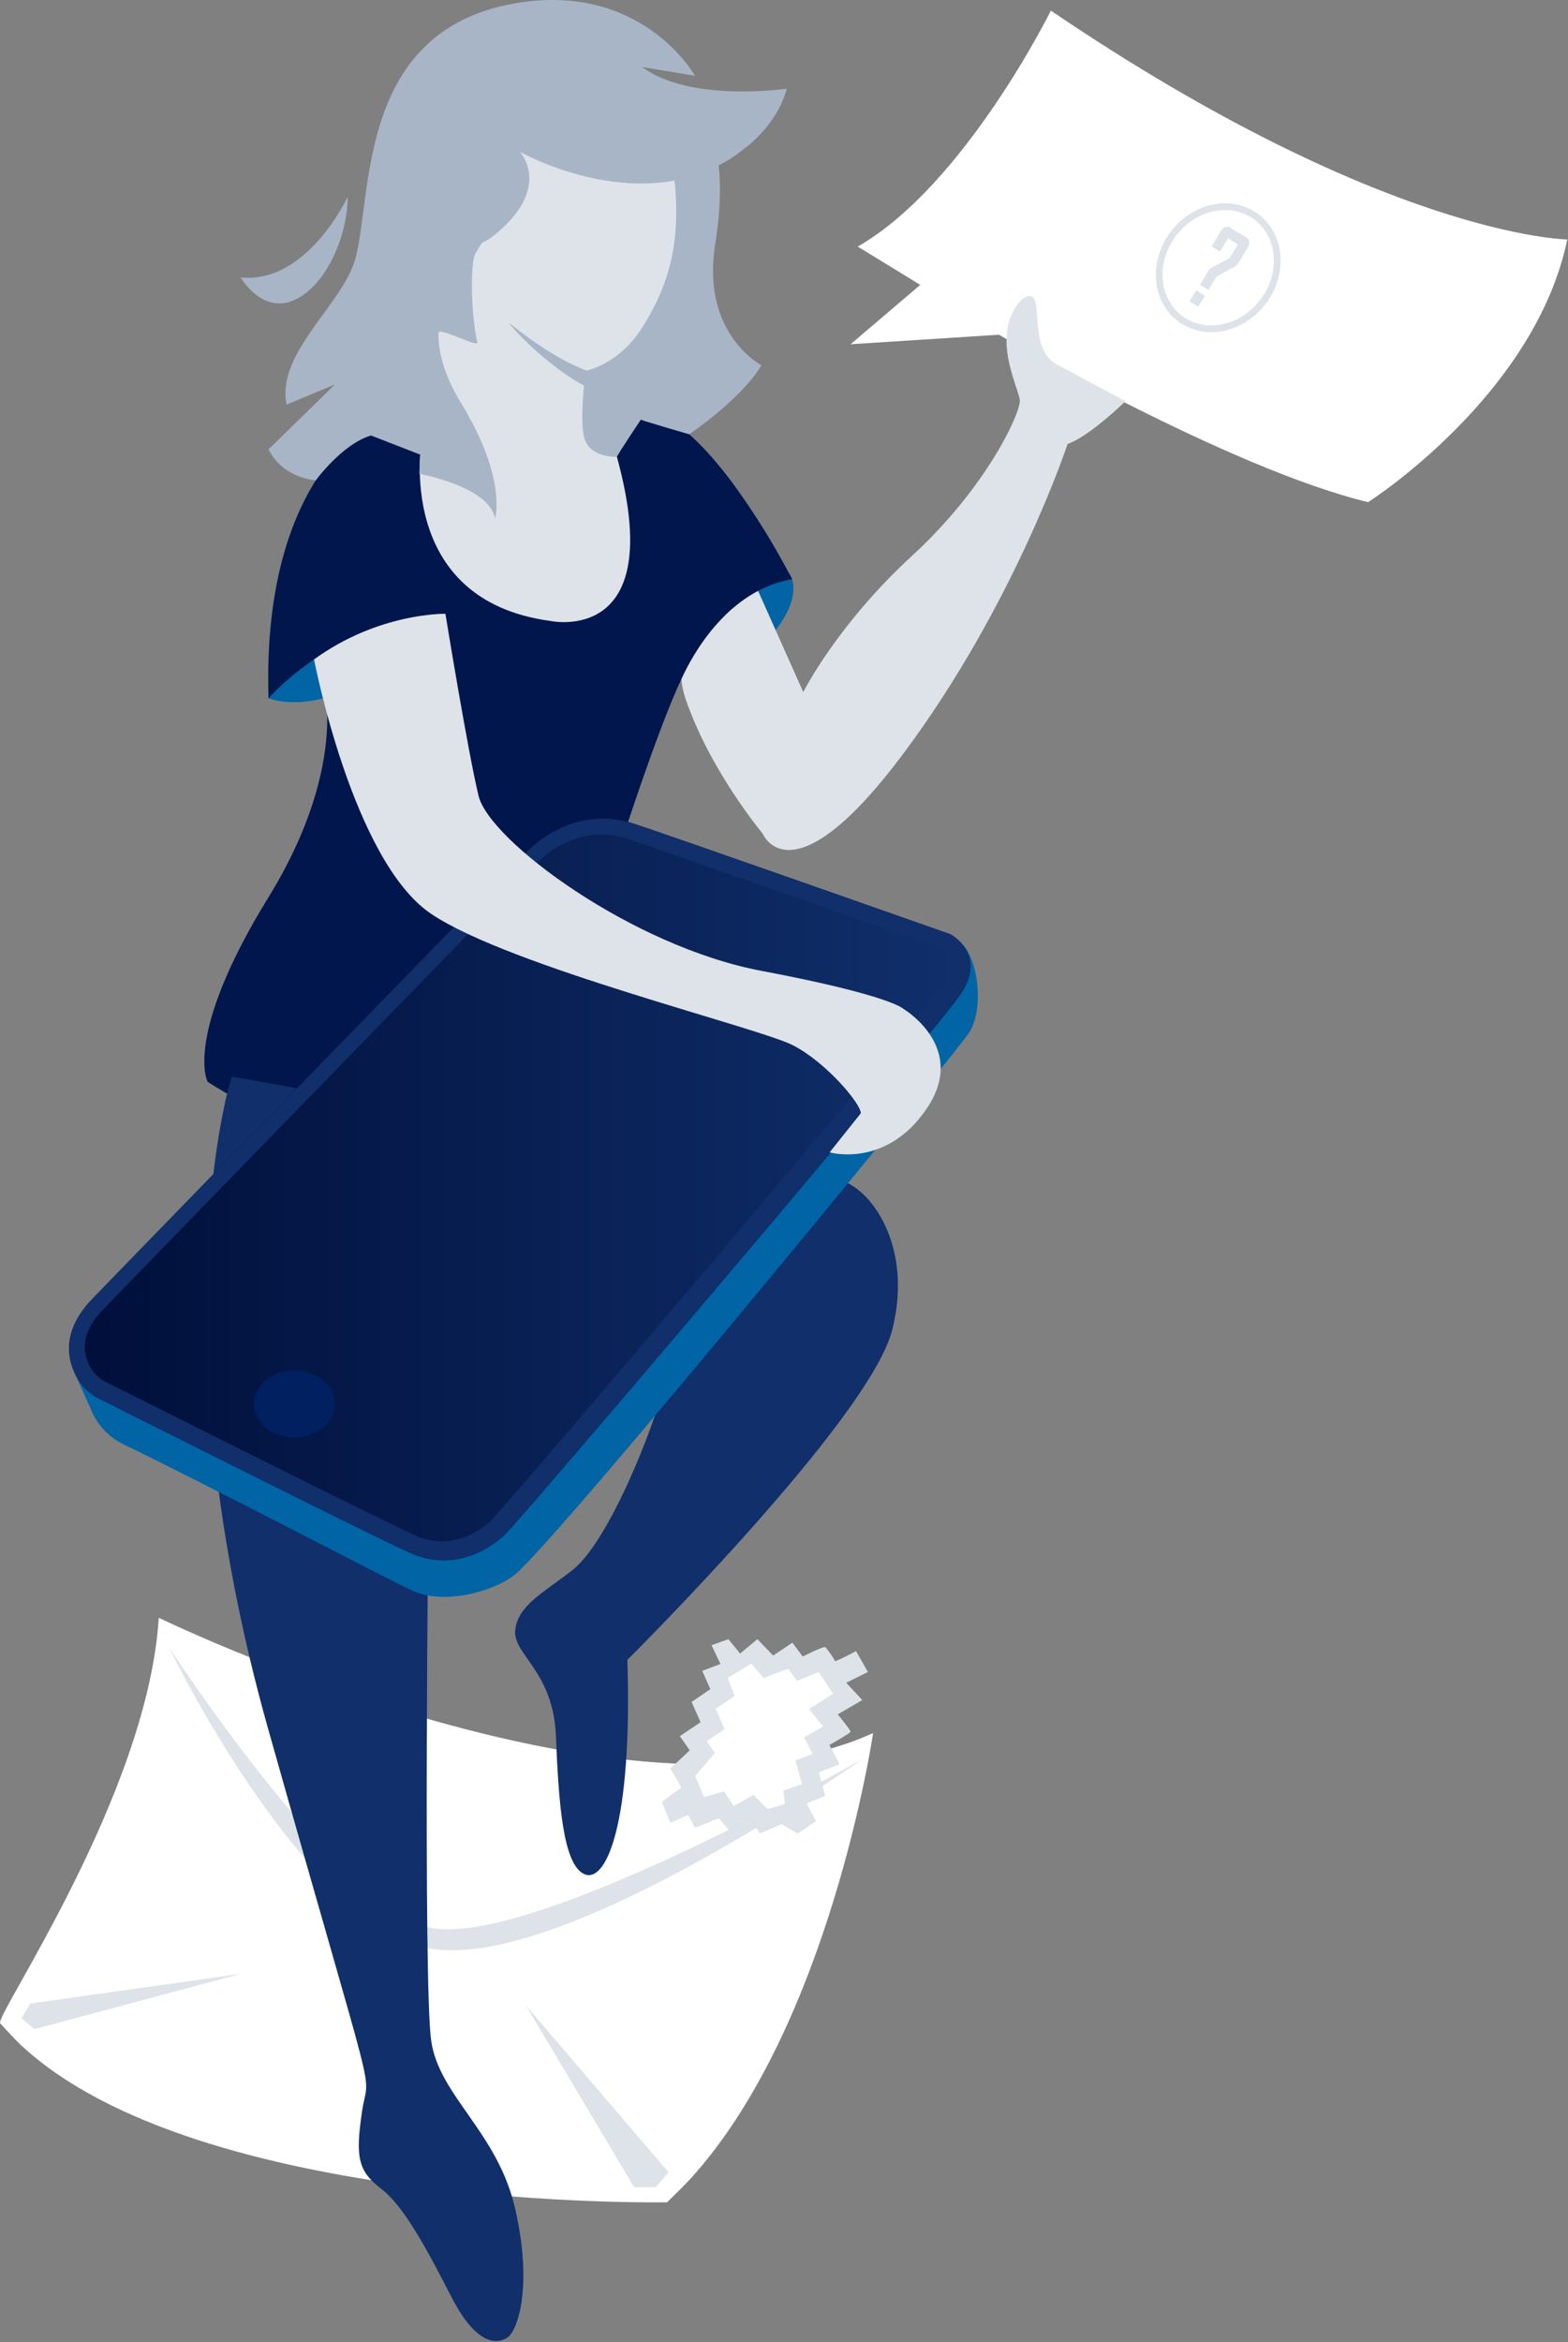 <?xml version="1.0" encoding="UTF-8" standalone="no"?>
<!DOCTYPE svg PUBLIC "-//W3C//DTD SVG 1.1//EN" "http://www.w3.org/Graphics/SVG/1.1/DTD/svg11.dtd">
<svg width="100%" height="100%" viewBox="0 0 700 1045" version="1.1" xmlns="http://www.w3.org/2000/svg" xmlns:xlink="http://www.w3.org/1999/xlink" xml:space="preserve" xmlns:serif="http://www.serif.com/" style="fill-rule:evenodd;clip-rule:evenodd;stroke-miterlimit:10;">
    <rect x="0" y="0" width="700" height="1045" fill="#808080" stroke="none"/>
    <g transform="matrix(1,0,0,1,-65.847,-115.024)">
        <path d="M65.92,1017.77C63.3,1014.67 131.92,915.51 136.72,836.84C136.72,836.84 345.48,938.5 455.62,888.28C455.62,888.28 436.5,1018.82 373.88,1087.38C371.66,1089.81 364.79,1096.59 363.64,1097.65C363.64,1097.65 154.34,1101.56 75.04,1027.36C73.17,1025.6 67.11,1019.19 65.92,1017.77Z" style="fill:white;fill-rule:nonzero;"/>
        <path d="M141.26,850C141.26,850 195.26,962.1 250.63,982.53C306,1002.96 450.77,899.93 450.77,899.93C450.77,899.93 296.47,988.43 254.77,974.36C213.07,960.29 141.26,850 141.26,850Z" style="fill:rgb(221,227,232);fill-rule:nonzero;"/>
        <path d="M476.68,242.13L445.57,268.62L511.82,264.37C511.82,264.37 614.44,324.1 676.61,339.08C676.61,339.08 751.01,291.76 765.53,221.87C765.53,221.87 684.29,220.97 534.98,119.76C534.98,119.76 496.4,197.82 448.75,225.05L476.68,242.13Z" style="fill:white;fill-rule:nonzero;"/>
        <path d="M408.11,400.7C408.11,400.7 423.11,386.18 419.46,373.47C415.81,360.76 391.55,377.1 391.55,377.1L408.11,400.7Z" style="fill:rgb(0,100,165);fill-rule:nonzero;"/>
        <path d="M401.76,373L424.45,423.83C424.45,423.83 439.45,393.83 473.01,363.01C506.57,332.19 521.57,299.01 521.12,293.58C520.67,288.15 507.98,264.98 521.12,249.58C521.12,249.58 526.33,243.91 528.12,249.81C529.62,254.66 527.44,271.81 536.97,277.27L568.29,294.06C568.29,294.06 552,309.93 542.45,313.11C542.45,313.11 518.85,384.82 468.93,451.53C419.01,518.24 406.3,486.93 406.3,486.93C406.3,486.93 382.7,458.79 371.81,426.57C360.92,394.35 401.76,373 401.76,373Z" style="fill:rgb(221,227,232);fill-rule:nonzero;"/>
        <path d="M185.73,426.57C185.73,426.57 197.53,431.41 215.08,425.06C232.63,418.71 206.08,387.54 206.08,387.54L185.73,426.57Z" style="fill:rgb(0,100,165);fill-rule:nonzero;"/>
        <path d="M237,300.4C237,300.4 182.53,322.19 185.71,426.57C185.71,426.57 217.48,390.26 264.71,388.9L209.34,415.23C209.34,415.23 223.6,453.8 185.61,515.52C147.62,577.24 158.51,597.67 158.51,597.67C158.51,597.67 235.21,649.86 303.74,619.91C303.74,619.91 348.3,464.38 369.97,418.17C371.7,414.49 387.25,378.92 419.47,373.47C411.749,358.554 402.9,344.249 393,330.68C381.64,315.44 368,301.16 355.06,297.68C346.928,301.351 340.908,308.548 338.73,317.2C336.552,325.852 358.24,387.09 312.86,388.9C267.48,390.71 254.31,332.17 255.22,321.73C256.13,311.29 258.4,307.66 258.4,307.66L237,300.4Z" style="fill:rgb(0,22,76);fill-rule:nonzero;"/>
        <path d="M323.7,311.6C323.7,311.6 337.87,327.29 341.25,318.86C341.85,317.35 351.92,302.29 351.92,302.29C353.03,302.83 373.51,308.8 373.51,308.8C373.51,308.8 396.81,293.14 405.79,278.01C405.79,278.01 378.79,264.1 385.12,224.16C391.45,184.22 381.79,174.24 381.79,174.24L360.79,180.89C360.79,180.89 364.49,246.55 347.85,255.32C331.21,264.09 318,265.61 318,265.61L323.7,311.6Z" style="fill:rgb(168,181,198);fill-rule:nonzero;"/>
        <path d="M169.39,595.4C168.18,597.22 135.51,709.16 185.73,887.07C235.95,1064.98 230.51,1036.6 227.48,1057.07C224.45,1077.54 225.67,1083.69 235.96,1091.56C246.25,1099.43 256.53,1118.79 267.42,1139.97C278.31,1161.15 287.42,1161.15 292.23,1158.12C297.04,1155.09 303.73,1135.12 295.86,1100.64C287.99,1066.16 261.98,1050.41 258.35,1025.64C254.72,1000.87 257.14,785.41 257.14,785.41L352.14,706.74C360.574,718.247 362.837,733.192 358.19,746.68C350.32,769.68 334.59,805.38 321.28,815.68C307.97,825.98 297.07,831.42 295.86,842.31C294.65,853.2 312.81,860.46 314.02,889.51C315.23,918.56 317.02,946.99 326.72,951.23C336.42,955.47 348.2,929.14 345.93,855.62C345.93,855.62 453.8,748.52 464.09,708.62C474.38,668.72 451.98,641.62 438.09,641.22C424.2,640.82 169.39,595.4 169.39,595.4Z" style="fill:rgb(16,47,107);fill-rule:nonzero;"/>
        <path d="M98.92,727.1L106.16,743.26C108.91,750.437 114.314,756.289 121.25,759.6C152.7,774.6 242.73,821.7 250.86,825.16C264.53,830.97 286.67,825.16 296.01,817.33C315.76,800.76 490.44,587.71 498.32,576C505.32,565.56 502.63,543 495.12,536C488.41,529.75 239.28,738.23 239.28,738.23L98.92,727.1Z" style="fill:rgb(0,100,165);fill-rule:nonzero;"/>
        <path d="M105.86,695.85C108.45,692.97 301.91,494.27 301.91,494.27C301.91,494.27 321.1,473.61 348.56,482.46C362.44,486.93 490.11,531.86 490.11,531.86C490.11,531.86 507.11,540.75 494.34,559.09C481.57,577.43 299.83,791.48 291.17,799.76C284.97,805.68 268.63,816.87 248.66,807.76C230.97,799.76 132.53,750.35 110.31,739.2C106.251,737.206 102.854,734.08 100.53,730.2C96.23,722.93 92.81,710.34 105.86,695.85Z" style="fill:rgb(0,15,58);fill-rule:nonzero;"/>
        <path d="M105.86,695.85C108.45,692.97 301.91,494.27 301.91,494.27C301.91,494.27 321.1,473.61 348.56,482.46C362.44,486.93 490.11,531.86 490.11,531.86C490.11,531.86 507.11,540.75 494.34,559.09C481.57,577.43 299.83,791.48 291.17,799.76C284.97,805.68 268.63,816.87 248.66,807.76C230.97,799.76 132.53,750.35 110.31,739.2C106.251,737.206 102.854,734.08 100.53,730.2C96.23,722.93 92.81,710.34 105.86,695.85Z" style="fill:rgb(16,47,107);fill-rule:nonzero;"/>
        <ellipse cx="197.28" cy="741.45" rx="18" ry="14.98" style="fill:rgb(0,32,96);"/>
        <path d="M409.35,521.7C408.961,521.738 408.569,521.69 408.2,521.56L384.34,513.36C382.95,512.88 381.97,511.04 382.82,509.84C383.764,508.638 385.356,508.133 386.82,508.57L410.55,516.82C411.521,517.05 412.212,517.924 412.212,518.922C412.212,519.316 412.104,519.703 411.9,520.04C411.338,520.943 410.403,521.552 409.35,521.7Z" style="fill:rgb(16,47,107);fill-rule:nonzero;"/>
        <path d="M341.25,318.86C341.25,318.86 329.15,319.46 326.72,310.39C324.29,301.32 327.41,280.44 327.41,280.44C327.41,280.44 342,277.79 352.41,261.37C366.1,239.85 370.87,218.45 365.72,186.04C361.03,156.47 284.34,146.4 284.34,146.4L250.45,226.88L254.08,311.6C254.08,311.6 241.68,382.7 311.57,392.08C311.6,392.08 364.54,403.58 341.25,318.86Z" style="fill:rgb(221,227,232);fill-rule:nonzero;"/>
        <path d="M185.73,315.53C192.31,328.69 206.85,329.33 206.85,329.33C206.85,329.33 218.52,313.23 231.47,309.33L253.47,317.89L253.04,326.42C253.04,326.42 284.45,332.16 286.88,346.42C286.88,346.42 292.32,328.57 271.75,294.99C264.56,283.26 261.5,272.91 261.57,263.52C261.57,260.72 279.57,270.37 278.94,267.76C276.22,256.86 275.61,232.47 278.07,228.17C282.82,219.85 279.66,225.9 288.28,218.48C312.18,197.9 297.91,182.74 297.91,182.74C297.91,182.74 355.56,215.41 397.91,181.53C397.91,181.53 412.67,171.24 417.09,154.6C417.09,154.6 374.01,160.95 352.53,144.92L376.13,148.85C376.13,148.85 352.39,106.34 295.13,116.63C226.21,129.01 232.06,199.63 224.78,229.45C219.68,250.36 189.02,272.05 193.78,295.56L215.37,286.56L185.73,315.53Z" style="fill:rgb(168,181,198);fill-rule:nonzero;"/>
        <path d="M293,259.1C294.45,259.67 325.37,287.24 348.23,283.3C348.23,283.3 340.41,293.96 326.61,287.06C315.85,281.68 299.68,267.58 293,259.1Z" style="fill:rgb(168,181,198);fill-rule:nonzero;"/>
        <path d="M173.27,238.81C173.27,238.81 182.95,255.57 197.47,248.81C211.99,242.05 221.07,219.46 221.07,202.81C221.07,202.81 203,241.86 173.27,238.81Z" style="fill:rgb(168,181,198);fill-rule:nonzero;"/>
        <path d="M75.44,1015.56L79.4,1008.96L173.2,995.75L81.17,1020.41L75.44,1015.56Z" style="fill:rgb(221,227,232);fill-rule:nonzero;"/>
        <path d="M300.66,1009.84L364.32,1084.26L358.6,1090.87L348.91,1090.87L300.66,1009.84Z" style="fill:rgb(221,227,232);fill-rule:nonzero;"/>
        <path d="M365.2,928.15L373.13,924.63L376.21,930.35L386.78,926.17L391.28,931.42L401.22,926.42L405.05,932.97L414.74,928.79L422,933L429.93,927.5L425.74,919.57L434.11,916.27L431.25,905.7L440.49,902.18L436.09,893.59C436.09,893.59 445.56,888.31 445.56,887.65C445.56,886.99 439.83,879.94 439.83,879.94L450.76,873.56L443.58,865.85L453.26,861.01L448,851.75C448,851.75 438.53,856.81 438.53,856.15C438.53,855.49 435.01,850.68 434.35,850C433.69,849.32 424.22,854.17 424.22,854.17L419.59,848L411,853.73L403.95,846.43L396.25,852.85L391,846.43L383.52,849.11L387.52,857.47L379.37,860.55L383,868.7L374.63,874.43L378.63,883.43L369.39,889.69L373.79,895.98L365.2,904.1C365.2,904.1 370.71,912.94 370.05,912.94C369.39,912.94 361.46,919.1 361.46,919.1L365.2,928.15Z" style="fill:rgb(168,181,198);fill-rule:nonzero;"/>
        <path d="M365.2,928.15L373.13,924.63L376.21,930.35L386.78,926.17L391.28,931.42L401.22,926.42L405.05,932.97L414.74,928.79L422,933L429.93,927.5L425.74,919.57L434.11,916.27L431.25,905.7L440.49,902.18L436.09,893.59C436.09,893.59 445.56,888.31 445.56,887.65C445.56,886.99 439.83,879.94 439.83,879.94L450.76,873.56L443.58,865.85L453.26,861.01L448,851.75C448,851.75 438.53,856.81 438.53,856.15C438.53,855.49 435.01,850.68 434.35,850C433.69,849.32 424.22,854.17 424.22,854.17L419.59,848L411,853.73L403.95,846.43L396.25,852.85L391,846.43L383.52,849.11L387.52,857.47L379.37,860.55L383,868.7L374.63,874.43L378.63,883.43L369.39,889.69L373.79,895.98L365.2,904.1C365.2,904.1 370.71,912.94 370.05,912.94C369.39,912.94 361.46,919.1 361.46,919.1L365.2,928.15Z" style="fill:rgb(221,227,232);fill-rule:nonzero;"/>
        <path d="M402.14,915.9L393.41,920.84L389.01,914.33L380.15,916.89L376.21,907.48L385,897.14L381.34,891.91L389.34,886.53L385.34,877.46L393.81,871.67L390.71,863.67L401.28,857.31L406.72,863.75L417.66,859.57L421.7,865L431.28,861L437.81,870.74L427,877.59L433.33,885.39L431.97,886.16L424.8,890.16L428.62,897.6L421,900.49L423.88,911.14L415.56,913.92L416.28,919.92L408.56,922.22L402.14,915.9Z" style="fill:white;fill-rule:nonzero;"/>
        <path d="M622.29,221C623.79,221.91 624.04,223.5 622.89,225.4L618.89,232.04C618.382,233.026 617.573,233.825 616.58,234.32L608.98,238.32L605.31,244.37L601.53,242.07L604.85,236.6C605.365,235.582 606.192,234.755 607.21,234.24L614.75,230.24L618.47,224.1L614.08,221.41L610.53,227.26L606.69,225L610.87,218.11C611.335,217.154 612.199,216.451 613.23,216.19C613.864,216.11 614.506,216.259 615.04,216.61L622.29,221Z" style="fill:rgb(221,227,232);fill-rule:nonzero;"/>
        <path d="M596.9,249.51L599.88,244.59L603.79,246.98L600.81,251.9L596.9,249.51Z" style="fill:rgb(221,227,232);fill-rule:nonzero;"/>
        <g transform="matrix(0.604,-0.797,0.797,0.604,54.66,578.78)">
            <ellipse cx="609.62" cy="234.4" rx="28.37" ry="25.12" style="fill:none;stroke:rgb(221,227,232);stroke-width:3px;"/>
        </g>
        <path d="M263.15,802.75C259.001,802.715 254.908,801.787 251.15,800.03C233.45,792.03 133.02,741.61 113.07,731.6C110.351,730.275 108.072,728.191 106.51,725.6C101.64,717.31 103.08,709.06 110.91,700.35C114,697 240.37,567.19 306.74,499C306.95,498.78 317.99,487.34 334.11,487.34C337.949,487.353 341.763,487.971 345.41,489.17C358.5,493.38 475.72,534.62 486.05,538.25C486.97,538.86 489.69,540.87 490.39,543.9C491.02,546.62 489.94,550 487.2,553.9C474.33,572.39 292.08,786.69 285,793.45C282.75,795.63 274.42,802.75 263.15,802.75Z" style="fill:url(#_Linear1);fill-rule:nonzero;"/>
        <path d="M206.05,409.25C206.05,409.25 223.25,499.19 258.35,522.79C293.45,546.39 405,573.62 420,581.48C435,589.34 450.14,607.48 450.14,611.74L436.22,629.18C436.22,629.18 461.64,636.55 479.79,609.32C497.94,582.09 469.11,565.14 469.11,565.14C469.11,565.14 463.64,559.14 405.76,548.2C347.88,537.26 284.34,490.11 279.5,470.14C274.66,450.17 264.7,388.9 264.7,388.9C264.7,388.9 234.84,388.3 206.05,409.25Z" style="fill:rgb(221,227,232);fill-rule:nonzero;"/>
        <ellipse cx="197.28" cy="741.45" rx="18" ry="14.98" style="fill:rgb(0,32,96);"/>
    </g>
    <defs>
        <linearGradient id="_Linear1" x1="0" y1="0" x2="1" y2="0" gradientUnits="userSpaceOnUse" gradientTransform="matrix(386.88,0,0,386.88,103.68,645.06)"><stop offset="0" style="stop-color:rgb(0,15,58);stop-opacity:1"/><stop offset="1" style="stop-color:rgb(16,47,107);stop-opacity:1"/></linearGradient>
    </defs>
</svg>
